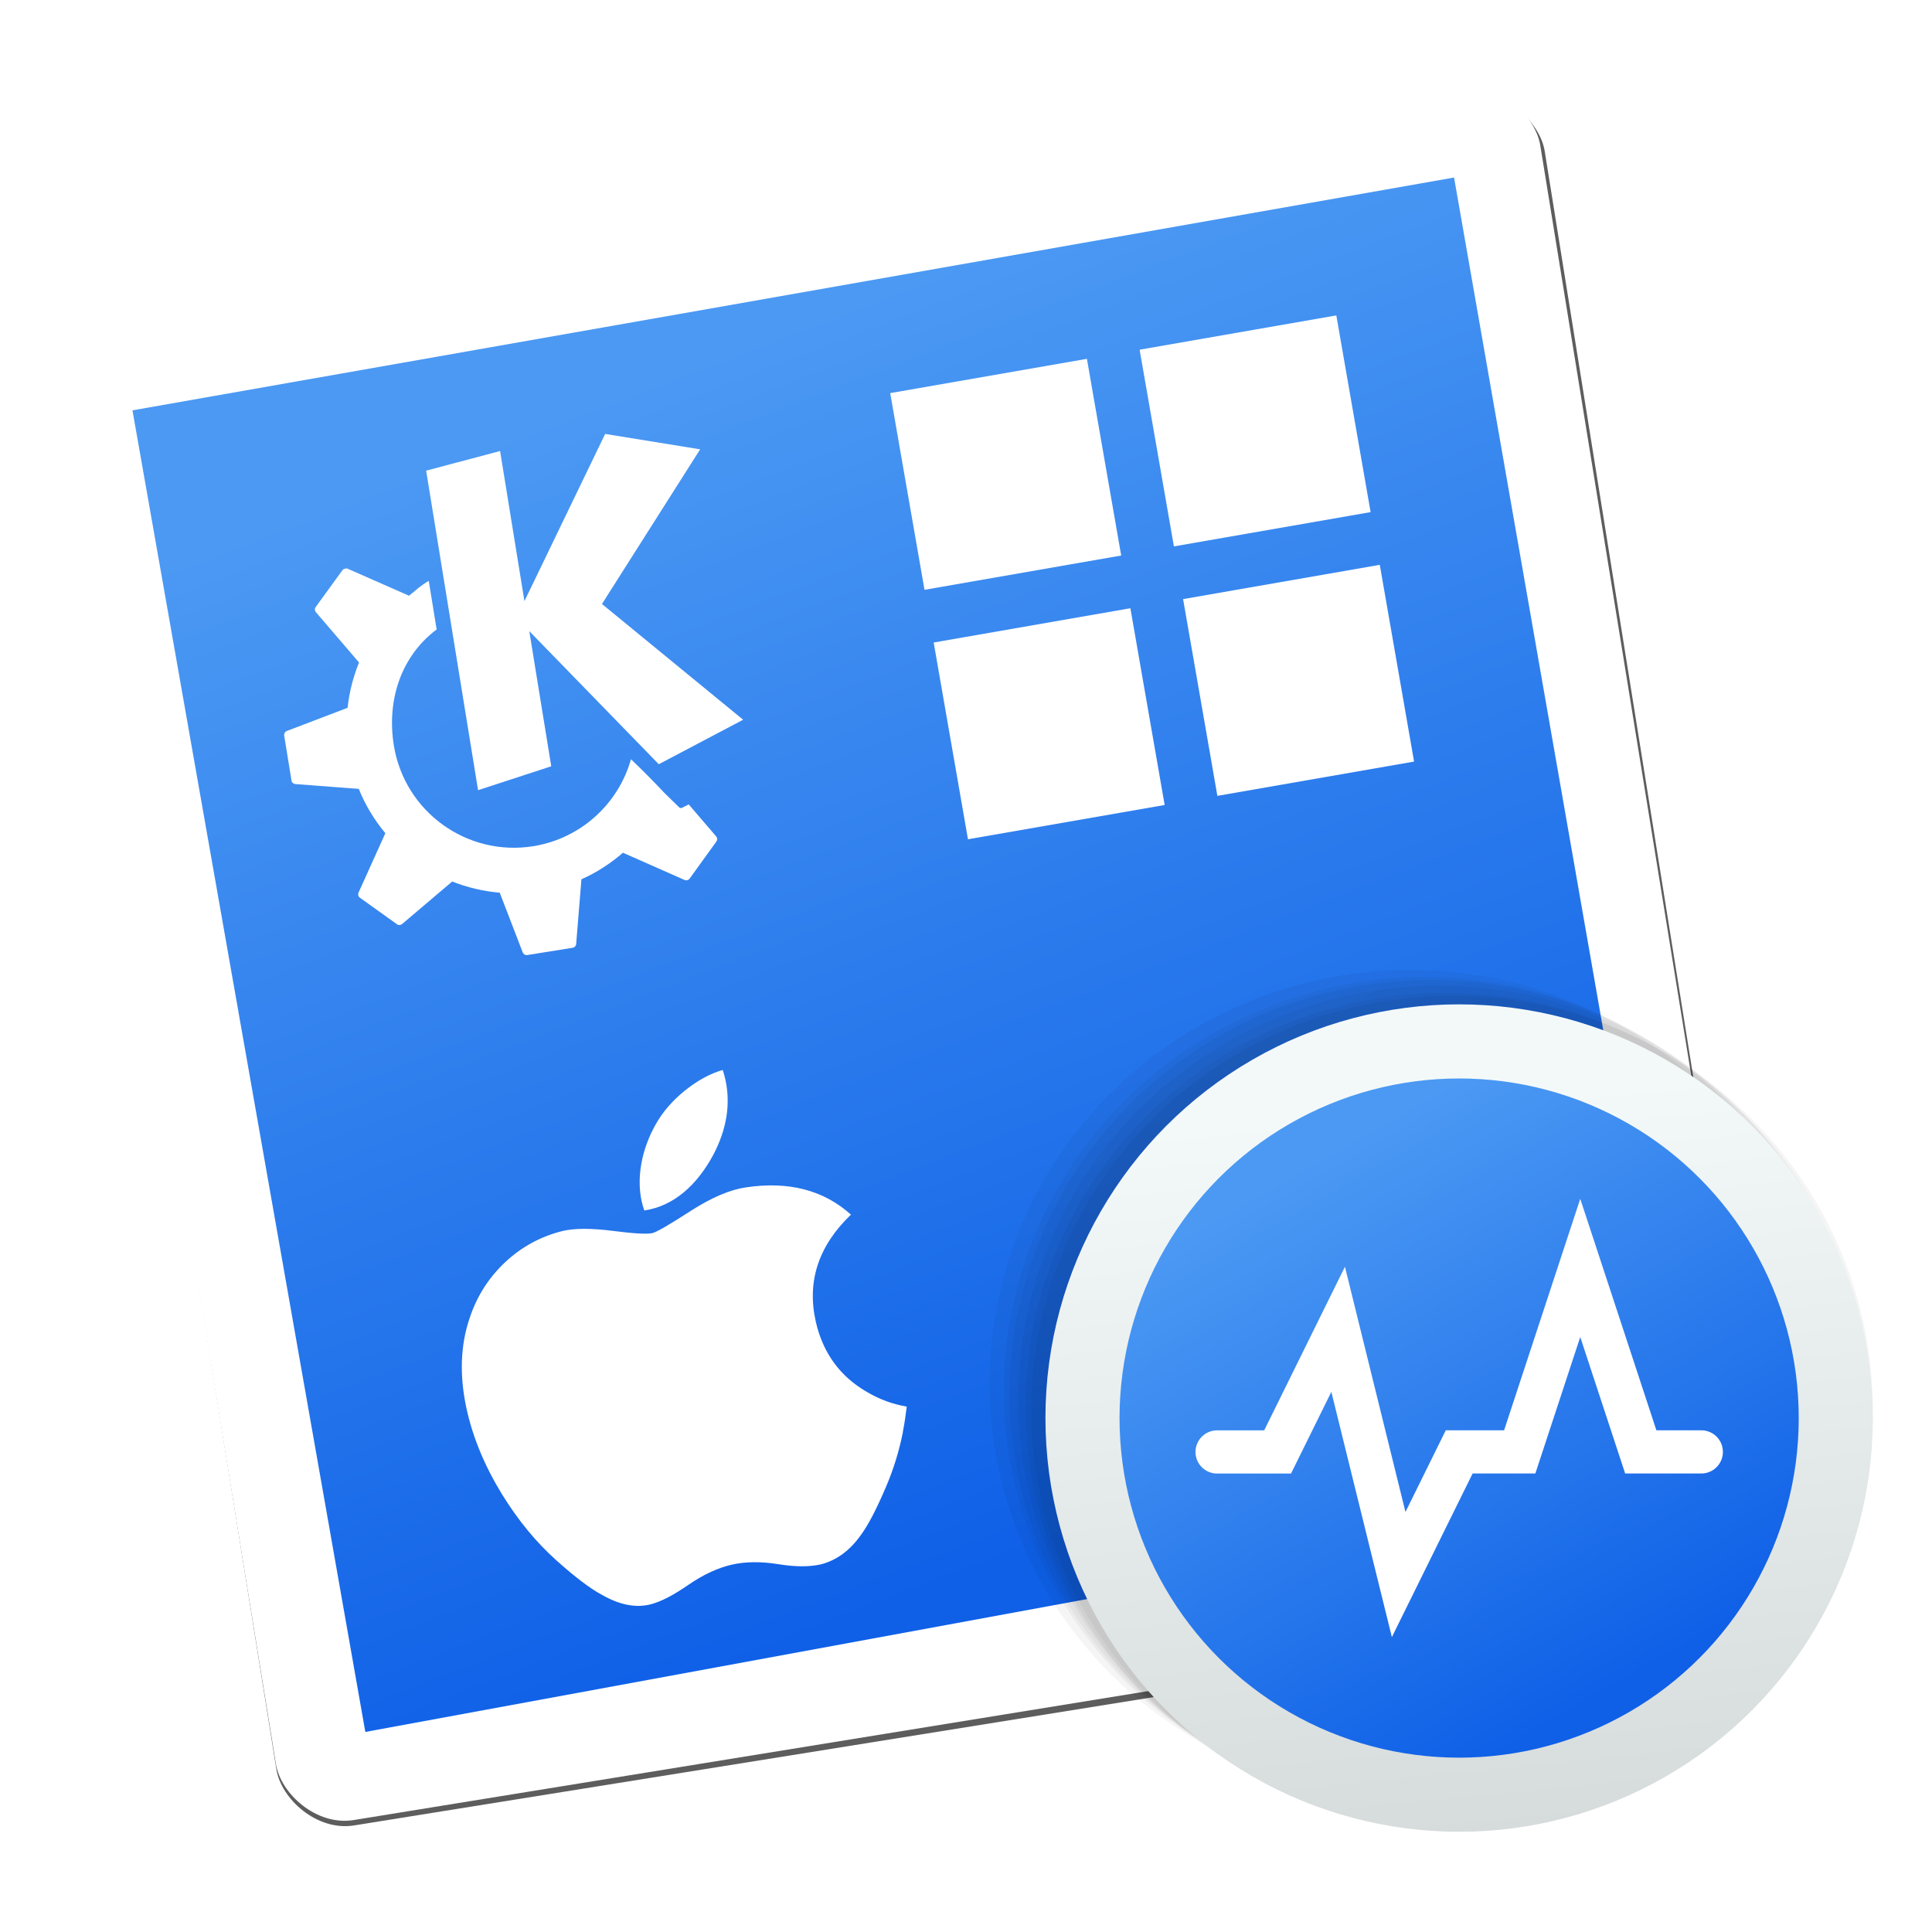 <?xml version="1.0" encoding="UTF-8" standalone="no"?>
<!-- Created with Inkscape (http://www.inkscape.org/) -->

<svg
   xmlns:dc="http://purl.org/dc/elements/1.1/"
   xmlns:cc="http://creativecommons.org/ns#"
   xmlns:rdf="http://www.w3.org/1999/02/22-rdf-syntax-ns#"
   xmlns:svg="http://www.w3.org/2000/svg"
   xmlns="http://www.w3.org/2000/svg"
   xmlns:xlink="http://www.w3.org/1999/xlink"
   xmlns:sodipodi="http://sodipodi.sourceforge.net/DTD/sodipodi-0.dtd"
   xmlns:inkscape="http://www.inkscape.org/namespaces/inkscape"
   width="128"
   height="128"
   viewBox="0 0 33.867 33.867"
   version="1.1"
   id="svg956"
   inkscape:version="0.91 r13725"
   sodipodi:docname="vbox.svg">
  <defs
     id="defs950">
    <linearGradient
       inkscape:collect="always"
       id="linearGradient4255">
      <stop
         style="stop-color:#4b99f3;stop-opacity:1"
         offset="0"
         id="stop4257" />
      <stop
         style="stop-color:#0f60e7;stop-opacity:1"
         offset="1"
         id="stop4259" />
    </linearGradient>
    <linearGradient
       inkscape:collect="always"
       id="linearGradient1606-5">
      <stop
         style="stop-color:#f3f9f9;stop-opacity:1"
         offset="0"
         id="stop1602" />
      <stop
         style="stop-color:#d5dada;stop-opacity:1"
         offset="1"
         id="stop1604" />
    </linearGradient>
    <linearGradient
       gradientTransform="matrix(0.265,0,0,0.265,-0.75,260.85)"
       inkscape:collect="always"
       xlink:href="#linearGradient944"
       id="linearGradient948"
       gradientUnits="userSpaceOnUse"
       x1="122.341"
       y1="117.042"
       x2="84.091"
       y2="71.02" />
    <linearGradient
       inkscape:collect="always"
       id="linearGradient944">
      <stop
         style="stop-color:#d5dada;stop-opacity:1"
         offset="0"
         id="stop940" />
      <stop
         style="stop-color:#f1f1f1;stop-opacity:1"
         offset="1"
         id="stop942" />
    </linearGradient>
    <filter
       style="color-interpolation-filters:sRGB"
       id="c"
       height="1.166"
       width="1.166"
       x="-0.083"
       y="-0.083">
      <feGaussianBlur
         stdDeviation="2.11"
         id="feGaussianBlur10" />
    </filter>
    <linearGradient
       gradientTransform="matrix(0.253,0,0,0.253,-0.094,263.438)"
       inkscape:collect="always"
       xlink:href="#linearGradient4255"
       id="linearGradient872"
       x1="36.952"
       y1="28.276"
       x2="67.633"
       y2="108.047"
       gradientUnits="userSpaceOnUse" />
    <filter
       style="color-interpolation-filters:sRGB"
       id="a"
       height="1.031"
       width="1.031"
       x="-0.016"
       y="-0.016">
      <feGaussianBlur
         stdDeviation=".799"
         id="feGaussianBlur2" />
    </filter>
    <linearGradient
       inkscape:collect="always"
       xlink:href="#linearGradient1606-5"
       id="linearGradient1615"
       gradientUnits="userSpaceOnUse"
       x1="25.613"
       y1="280.714"
       x2="26.995"
       y2="294.537"
       gradientTransform="matrix(0.957,0,0,0.957,0.624,13.803)" />
    <linearGradient
       inkscape:collect="always"
       xlink:href="#linearGradient4255"
       id="linearGradient4261"
       x1="22.49"
       y1="283.771"
       x2="27.781"
       y2="293.031"
       gradientUnits="userSpaceOnUse" />
  </defs>
  <sodipodi:namedview
     id="base"
     pagecolor="#ffffff"
     bordercolor="#666666"
     borderopacity="1.0"
     inkscape:pageopacity="0.0"
     inkscape:pageshadow="2"
     inkscape:zoom="5.2591067"
     inkscape:cx="46.155151"
     inkscape:cy="44.410089"
     inkscape:document-units="mm"
     inkscape:current-layer="layer1"
     showgrid="true"
     units="px"
     inkscape:window-width="1920"
     inkscape:window-height="1025"
     inkscape:window-x="0"
     inkscape:window-y="26"
     inkscape:window-maximized="1">
    <inkscape:grid
       type="xygrid"
       id="grid1636" />
  </sodipodi:namedview>
  <g
     inkscape:label="Capa 1"
     inkscape:groupmode="layer"
     id="layer1"
     transform="translate(0,-263.133)">
    <rect
       style="fill:#5d5d5d;filter:url(#a)"
       id="rect13"
       y="-8.17"
       x="159.551"
       width="107.46"
       transform="matrix(0.243,-0.039,0.039,0.243,-37.675,277.01)"
       rx="4.827"
       height="109.128" />
    <rect
       style="fill:#ffffff;stroke-width:0.246"
       id="rect15"
       y="265.387"
       x="-42.336"
       width="26.423"
       transform="rotate(-9.219)"
       rx="1.187"
       height="26.833" />
    <path
       style="fill:url(#linearGradient872);fill-opacity:1.0;stroke-width:0.246"
       inkscape:connector-curvature="0"
       id="path17"
       d="m 2.322,270.326 23.167,-4.081 4.024,22.994 -23.109,4.254 z" />
    <path
       inkscape:connector-curvature="0"
       d=""
       style="opacity:1;fill:url(#linearGradient948);fill-opacity:1;stroke:none;stroke-width:0.572;stroke-linecap:round;stroke-linejoin:round;stroke-miterlimit:4;stroke-dasharray:none;stroke-dashoffset:0;stroke-opacity:0.038;paint-order:fill markers stroke"
       id="path864"
       r="28.431"
       cy="97.611"
       cx="103.318" />
    <g
       id="g4277">
      <ellipse
         ry="7.252"
         rx="7.377"
         style="opacity:1;fill:#000000;fill-opacity:0.042;stroke:none;stroke-width:0.721;stroke-linecap:round;stroke-linejoin:round;stroke-miterlimit:4;stroke-dasharray:none;stroke-dashoffset:0;stroke-opacity:0.038;paint-order:fill markers stroke"
         id="circle4265"
         cx="25.453"
         cy="287.84" />
      <ellipse
         cy="287.789"
         cx="25.352"
         id="ellipse4267"
         style="opacity:1;fill:#000000;fill-opacity:0.042;stroke:none;stroke-width:0.721;stroke-linecap:round;stroke-linejoin:round;stroke-miterlimit:4;stroke-dasharray:none;stroke-dashoffset:0;stroke-opacity:0.038;paint-order:fill markers stroke"
         rx="7.377"
         ry="7.252" />
      <ellipse
         ry="7.252"
         rx="7.377"
         style="opacity:1;fill:#000000;fill-opacity:0.042;stroke:none;stroke-width:0.721;stroke-linecap:round;stroke-linejoin:round;stroke-miterlimit:4;stroke-dasharray:none;stroke-dashoffset:0;stroke-opacity:0.038;paint-order:fill markers stroke"
         id="ellipse4269"
         cx="25.226"
         cy="287.664" />
      <ellipse
         cy="287.563"
         cx="25.075"
         id="ellipse4271"
         style="opacity:1;fill:#000000;fill-opacity:0.042;stroke:none;stroke-width:0.721;stroke-linecap:round;stroke-linejoin:round;stroke-miterlimit:4;stroke-dasharray:none;stroke-dashoffset:0;stroke-opacity:0.038;paint-order:fill markers stroke"
         rx="7.377"
         ry="7.252" />
      <ellipse
         ry="7.252"
         rx="7.377"
         style="opacity:1;fill:#000000;fill-opacity:0.042;stroke:none;stroke-width:0.721;stroke-linecap:round;stroke-linejoin:round;stroke-miterlimit:4;stroke-dasharray:none;stroke-dashoffset:0;stroke-opacity:0.038;paint-order:fill markers stroke"
         id="ellipse4273"
         cx="24.975"
         cy="287.513" />
      <ellipse
         cy="287.387"
         cx="24.723"
         id="ellipse4275"
         style="opacity:1;fill:#000000;fill-opacity:0.042;stroke:none;stroke-width:0.721;stroke-linecap:round;stroke-linejoin:round;stroke-miterlimit:4;stroke-dasharray:none;stroke-dashoffset:0;stroke-opacity:0.038;paint-order:fill markers stroke"
         rx="7.377"
         ry="7.252" />
    </g>
    <circle
       style="opacity:1;fill:url(#linearGradient1615);fill-opacity:1;stroke:none;stroke-width:0.721;stroke-linecap:round;stroke-linejoin:round;stroke-miterlimit:4;stroke-dasharray:none;stroke-dashoffset:0;stroke-opacity:0.038;paint-order:fill markers stroke"
       id="path1600"
       cx="25.578"
       cy="287.991"
       r="7.252" />
    <circle
       style="opacity:1;fill:url(#linearGradient4261);fill-opacity:1;stroke:none;stroke-width:0.938;stroke-linecap:round;stroke-linejoin:round;stroke-miterlimit:4;stroke-dasharray:none;stroke-dashoffset:0;stroke-opacity:1;paint-order:fill markers stroke"
       id="path4245"
       cx="25.578"
       cy="287.991"
       r="5.953" />
    <path
       style="fill:none;stroke:#ffffff;stroke-width:0.757;stroke-linecap:round;stroke-linejoin:miter;stroke-miterlimit:4;stroke-dasharray:none;stroke-opacity:1"
       d="m 21.335,288.585 1.061,0 1.061,-2.15 1.061,4.299 1.061,-2.15 1.061,0 1.061,-3.225 1.061,3.225 1.061,0"
       id="path4170"
       inkscape:connector-curvature="0" />
    <path
       style="opacity:1;fill:#ffffff;fill-opacity:1;stroke:none;stroke-width:3.543;stroke-linecap:round;stroke-linejoin:round;stroke-miterlimit:4;stroke-dasharray:none;stroke-dashoffset:0;stroke-opacity:0.03;paint-order:fill markers stroke"
       d="m 15.605,270.024 0.601,3.448 3.448,-0.601 -0.601,-3.448 -3.448,0.601 z m 4.372,-0.761 0.601,3.448 3.448,-0.601 -0.601,-3.448 -3.448,0.601 z m -3.61,5.133 0.601,3.449 3.448,-0.601 -0.601,-3.449 -3.448,0.601 z m 4.372,-0.761 0.601,3.449 3.448,-0.601 -0.601,-3.449 -3.448,0.601 z"
       id="rect4172"
       inkscape:connector-curvature="0" />
    <path
       id="path4186"
       d="m 15.829,288.229 c -0.066,0.332 -0.162,0.647 -0.288,0.944 -0.171,0.405 -0.321,0.693 -0.447,0.863 -0.194,0.276 -0.428,0.448 -0.703,0.519 -0.199,0.046 -0.451,0.046 -0.755,-0.004 -0.305,-0.048 -0.574,-0.044 -0.81,0.01 -0.247,0.057 -0.499,0.175 -0.758,0.353 -0.259,0.179 -0.474,0.291 -0.648,0.338 -0.263,0.073 -0.553,0.018 -0.87,-0.163 -0.2,-0.107 -0.466,-0.307 -0.795,-0.602 -0.353,-0.315 -0.672,-0.701 -0.955,-1.16 -0.304,-0.496 -0.512,-0.996 -0.622,-1.502 -0.126,-0.579 -0.108,-1.108 0.054,-1.585 0.126,-0.382 0.333,-0.709 0.622,-0.98 0.289,-0.271 0.626,-0.454 1.01,-0.549 0.211,-0.049 0.502,-0.049 0.873,-0.002 0.371,0.048 0.605,0.061 0.701,0.039 0.072,-0.017 0.3,-0.149 0.682,-0.396 0.362,-0.231 0.68,-0.365 0.956,-0.405 0.747,-0.112 1.362,0.047 1.841,0.478 -0.571,0.546 -0.776,1.173 -0.616,1.879 0.126,0.55 0.428,0.962 0.904,1.234 0.217,0.127 0.446,0.211 0.69,0.252 -0.018,0.15 -0.04,0.296 -0.067,0.436 z m -3.113,-6.17 c 0.094,0.432 0.022,0.873 -0.214,1.32 -0.287,0.533 -0.695,0.897 -1.208,0.973 -0.018,-0.05 -0.033,-0.104 -0.046,-0.161 -0.09,-0.415 -0.004,-0.901 0.241,-1.339 0.122,-0.221 0.294,-0.422 0.517,-0.602 0.223,-0.178 0.444,-0.299 0.663,-0.361 0.019,0.056 0.034,0.113 0.047,0.171 z"
       inkscape:connector-curvature="0"
       style="fill:#ffffff" />
    <path
       style="fill:#ffffff"
       d="m 8.765,271.039 8.35e-5,5.1e-4 0.008,-0.002 -0.008,8.7e-4 z m 8.35e-5,5.1e-4 -1.295,0.344 0.91,5.601 1.283,-0.419 -0.385,-2.369 2.27,2.333 1.479,-0.78 -2.475,-2.029 1.721,-2.711 -1.665,-0.27 -1.415,2.931 -0.427,-2.632 z m -2.718,2.062 c -0.016,0.005 -0.033,0.011 -0.043,0.025 l -0.471,0.649 c -0.02,0.027 -0.016,0.063 0.005,0.089 l 0.756,0.882 c -0.103,0.251 -0.171,0.518 -0.201,0.794 l -1.065,0.406 c -0.032,0.012 -0.052,0.049 -0.046,0.083 l 0.128,0.788 c 0.005,0.033 0.036,0.057 0.069,0.06 l 1.11,0.084 c 0.115,0.286 0.274,0.547 0.466,0.777 l -0.47,1.042 c -0.014,0.032 -0.004,0.069 0.024,0.089 l 0.651,0.466 c 0.028,0.02 0.065,0.016 0.09,-0.006 l 0.877,-0.744 c 0.263,0.104 0.543,0.171 0.833,0.196 l 0.403,1.047 c 0.013,0.032 0.045,0.052 0.08,0.046 L 10.039,279.747 c 0.033,-0.005 0.058,-0.032 0.061,-0.066 l 0.092,-1.135 c 0.269,-0.118 0.511,-0.278 0.728,-0.465 l 1.079,0.477 c 0.032,0.014 0.069,0.005 0.09,-0.024 l 0.468,-0.648 c 0.02,-0.027 0.02,-0.064 -0.002,-0.09 l -0.482,-0.562 -0.118,0.06 c -0.017,0.009 -0.039,0.003 -0.052,-0.011 0,0 -0.144,-0.141 -0.259,-0.253 -0.055,-0.06 -0.318,-0.337 -0.583,-0.588 -0.226,0.797 -0.892,1.391 -1.709,1.524 -1.163,0.189 -2.259,-0.601 -2.448,-1.764 -0.129,-0.799 0.129,-1.569 0.75,-2.035 l -0.138,-0.851 c -0.138,0.078 -0.224,0.161 -0.346,0.26 l -1.074,-0.473 c -0.016,-0.008 -0.031,-0.006 -0.047,-0.002 l -8.35e-5,-5.1e-4 z"
       id="path4207-3"
       inkscape:connector-curvature="0" />
  </g>
</svg>

